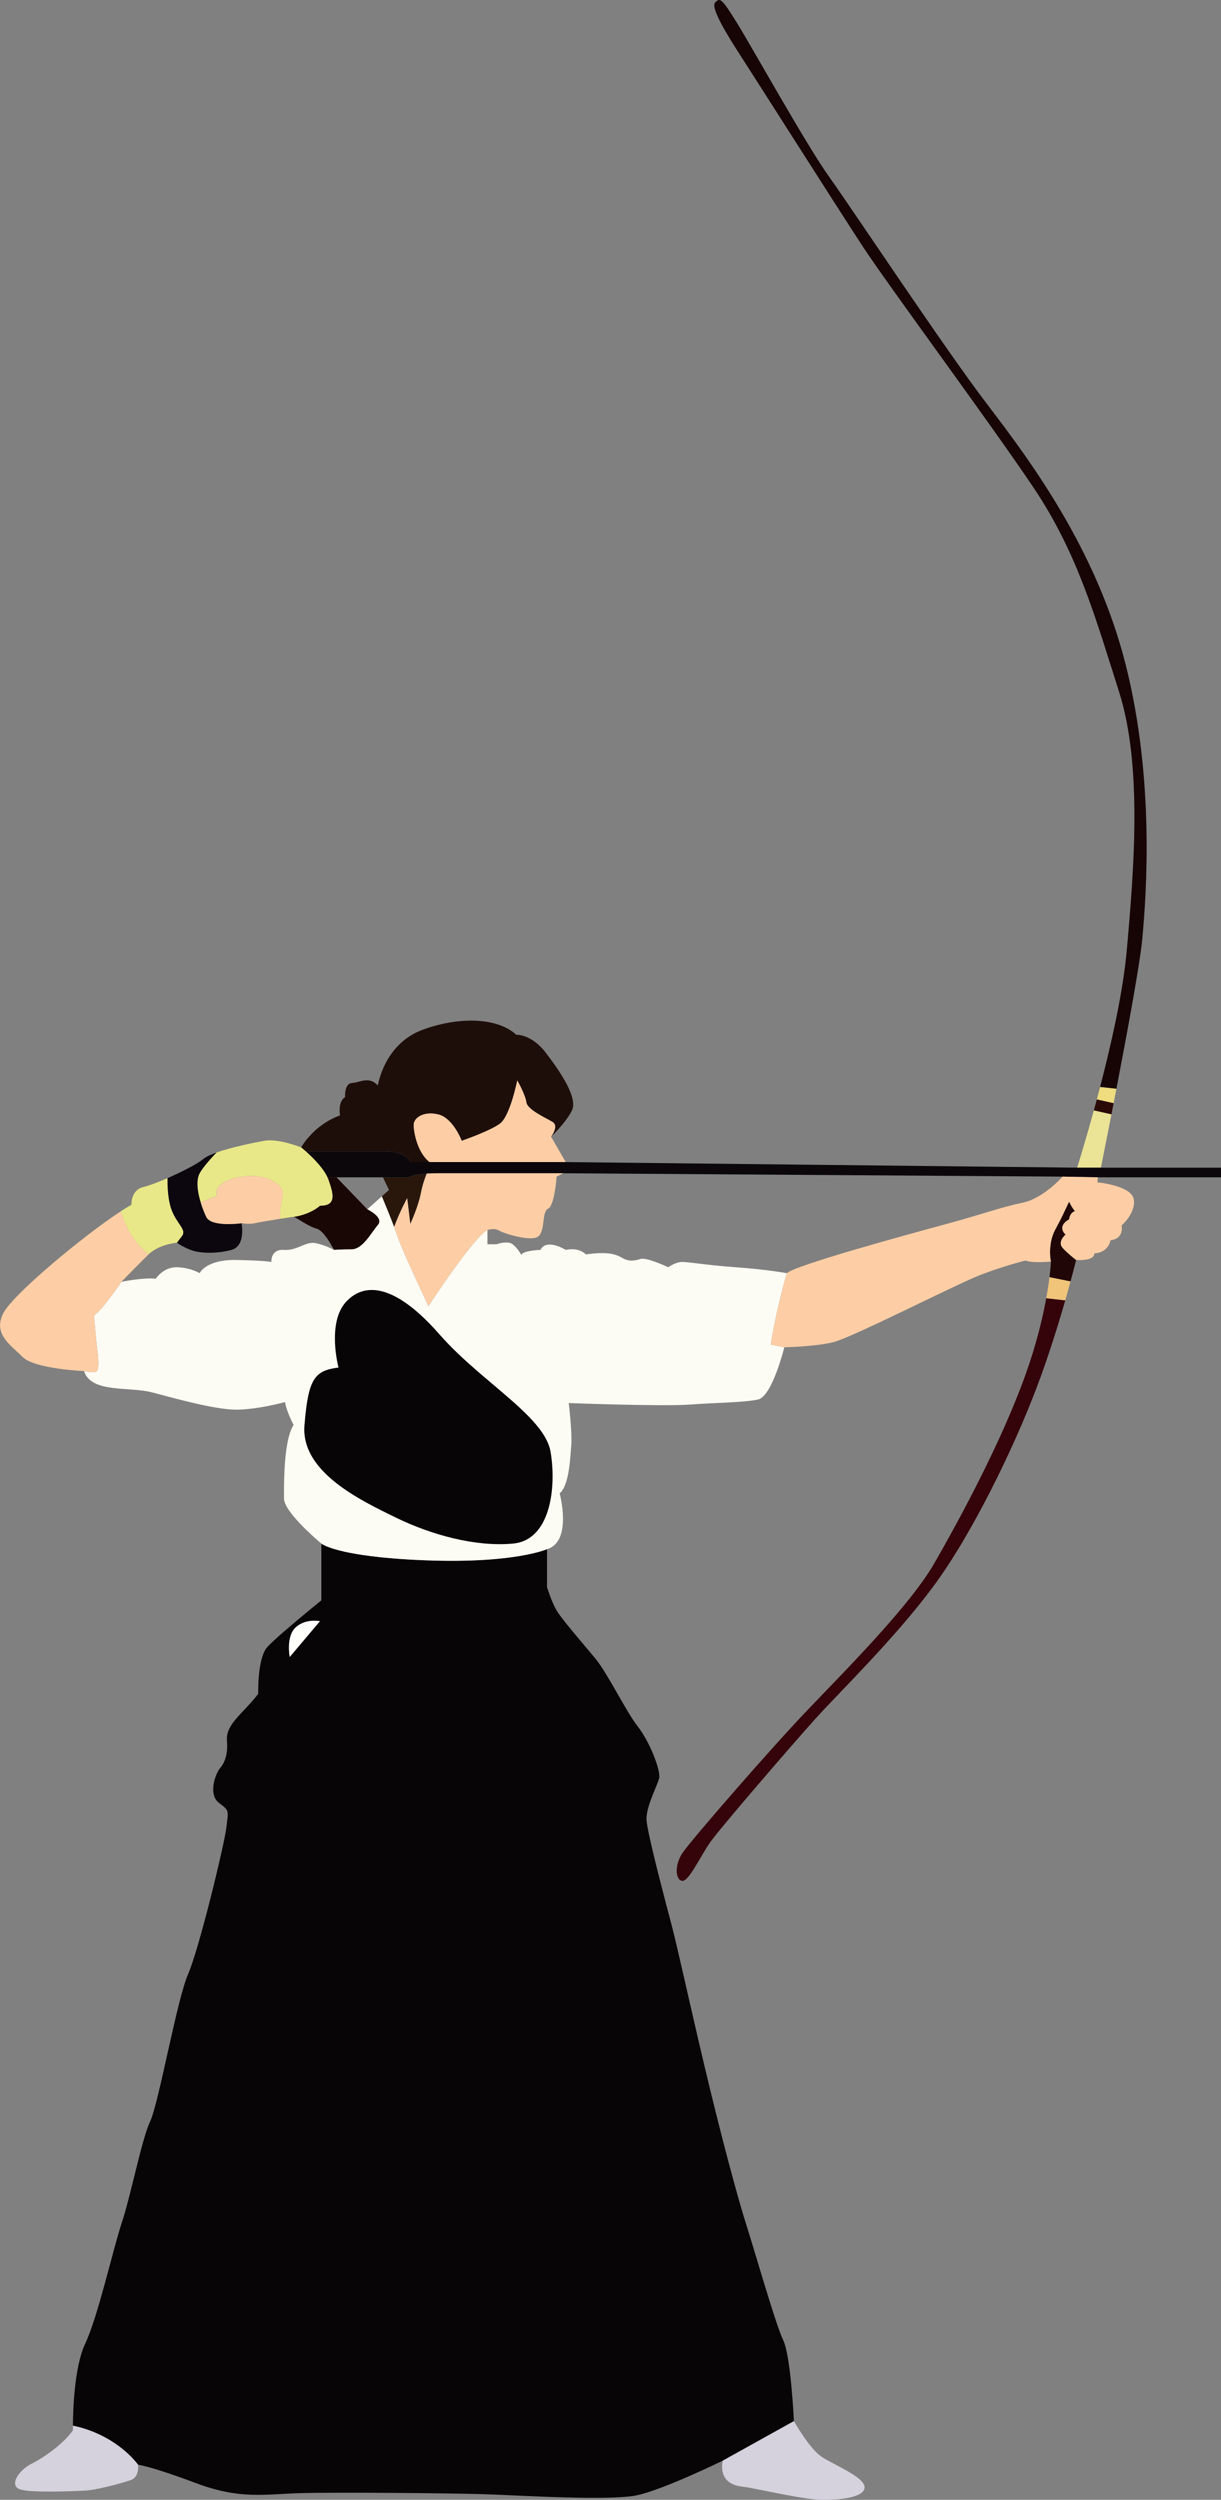 <svg width="85" height="174" viewBox="0 0 85 174" fill="none" xmlns="http://www.w3.org/2000/svg">
<rect x="0" y="0" width="85" height="174" fill="#808080" stroke="none"/>
<g clip-path="url(#clip0_1179_24020)">
<path d="M28.392 81.946H26.659L27.08 82.829L26.582 83.272C26.797 83.788 27.17 84.694 27.437 85.403C27.827 84.341 28.346 83.394 28.346 83.394L28.562 85.198C28.562 85.198 29.119 83.995 29.298 83.059C29.41 82.472 29.589 81.976 29.707 81.687C28.628 81.754 28.532 81.947 28.392 81.947L28.392 81.946Z" fill="#29170C"/>
<path d="M17.684 95.116C17.684 95.116 17.458 94.112 17.384 93.496C17.346 93.184 17.424 92.667 17.509 92.234C17.4 91.23 17.2 89.944 16.896 89.571C16.397 88.961 15.659 89.157 16.158 89.788C16.657 90.419 17.048 92.711 17.048 92.711C17.048 92.711 16.548 91.163 16.05 90.574C15.55 89.986 14.704 89.986 14.118 89.788C13.532 89.591 13.315 89.135 13.054 89.219C12.91 89.266 13.46 90.224 14.091 91.209C14.484 91.4 14.974 91.687 15.387 92.079C16.23 92.88 17.683 95.116 17.683 95.116L17.684 95.116Z" fill="#F8EED1"/>
<path d="M25.569 84.171L23.425 81.946H22.797C22.821 82 22.844 82.053 22.863 82.105C23.214 83.111 23.448 83.924 22.276 83.924C22.276 83.924 21.643 84.524 20.437 84.7C20.578 84.7 21.457 85.371 22.024 85.513C22.591 85.654 23.249 87 23.249 87C23.249 87 23.706 86.96 24.479 86.96C25.252 86.96 25.85 85.795 26.307 85.265C26.764 84.735 25.568 84.171 25.568 84.171L25.569 84.171Z" fill="#190705"/>
<path d="M77.72 75.779L76.585 75.656C76.507 75.953 76.43 76.245 76.355 76.528L77.525 76.789C77.588 76.462 77.654 76.125 77.72 75.779H77.72Z" fill="#EEDC7E"/>
<path d="M79.52 65.351C79.802 62.315 80.399 54.3 78.361 46.249C76.322 38.199 71.683 32.02 68.695 28.101C65.707 24.182 59.346 14.578 57.729 12.318C56.112 10.058 52.351 3.279 51.297 1.584C50.243 -0.111 50.137 -0.182 49.786 0.171C49.434 0.525 50.664 2.502 51.578 3.914C52.492 5.327 58.327 14.507 60.084 17.191C61.842 19.874 68.906 29.407 71.964 33.962C75.022 38.517 76.287 43.072 77.904 48.156C79.52 53.241 78.958 60.408 78.431 66.235C78.176 69.058 77.359 72.676 76.585 75.656L77.72 75.78C78.471 71.885 79.362 67.06 79.521 65.352L79.52 65.351Z" fill="#170506"/>
<path d="M71.366 95.752C69.679 100.448 66.727 105.885 65.04 108.816C63.353 111.747 58.959 116.16 56.288 118.949C53.617 121.739 48.169 128.024 47.536 128.942C46.904 129.86 47.044 130.884 47.501 130.919C47.958 130.954 48.766 129.189 49.435 128.236C50.102 127.283 55.093 121.492 56.745 119.656C58.398 117.82 62.228 114.112 64.935 110.476C67.641 106.839 70.558 100.836 72.175 96.564C72.987 94.419 73.674 92.195 74.158 90.51L72.835 90.361C72.585 91.734 72.144 93.589 71.367 95.752H71.366Z" fill="#34040A"/>
<path d="M72.835 90.362L74.157 90.511C74.299 90.019 74.422 89.574 74.527 89.189L73.06 88.894C73.012 89.288 72.94 89.782 72.834 90.362H72.835Z" fill="#F0C57A"/>
<path d="M38.011 73.296C36.992 71.954 35.937 72.025 35.937 72.025C34.742 70.895 32.142 70.683 29.435 71.671C26.729 72.66 26.307 75.555 26.307 75.555C25.674 74.884 25.077 75.344 24.515 75.379C23.952 75.414 24.023 76.367 24.023 76.367C23.495 76.685 23.671 77.638 23.671 77.638C21.808 78.309 20.965 79.863 20.965 79.863C20.965 79.863 21.099 79.971 21.294 80.145H26.799C28.31 80.145 28.562 80.887 28.562 80.887H29.901C28.987 80.159 28.772 78.612 28.803 78.239C28.838 77.815 29.471 77.32 30.507 77.568C31.543 77.815 32.142 79.403 32.142 79.403C32.142 79.403 33.336 78.996 34.197 78.565C34.44 78.443 34.658 78.32 34.813 78.203C35.516 77.673 36.008 75.201 36.008 75.201C36.008 75.201 36.571 76.19 36.641 76.72C36.711 77.25 38.012 77.815 38.47 78.097C38.928 78.379 38.363 79.121 38.363 79.121C38.363 79.121 39.347 78.203 39.804 77.32C40.261 76.438 39.031 74.637 38.011 73.295L38.011 73.296Z" fill="#1E0E0A"/>
<path d="M77.525 76.789L76.355 76.528C76.284 76.791 76.216 77.045 76.147 77.294L77.373 77.567C77.422 77.315 77.473 77.056 77.525 76.789Z" fill="#2A0907"/>
<path d="M77.373 77.567L76.147 77.294C75.507 79.63 74.986 81.275 74.986 81.275H76.638C76.638 81.275 76.952 79.722 77.373 77.567Z" fill="#EBE497"/>
<path d="M76.638 81.275H74.986L39.382 80.887H28.561C28.561 80.887 28.31 80.146 26.799 80.146H21.294C21.478 80.31 21.716 80.533 21.956 80.788C22.288 81.142 22.618 81.555 22.796 81.946H28.391C28.532 81.946 28.627 81.754 29.706 81.687C29.933 81.672 30.2 81.664 30.524 81.664H39.205L73.97 81.899L74.806 81.915L76.426 81.946H85.002V81.275H76.637H76.638Z" fill="#0B070A"/>
<path d="M73.972 86.854C73.589 86.431 74.178 85.936 74.178 85.936C73.546 85.3 74.425 84.877 74.425 84.877C74.477 84.506 74.662 84.356 74.833 84.299C74.618 84.057 74.425 83.641 74.425 83.641C74.425 83.641 74.361 83.775 74.233 84.044C74.169 84.178 74.085 84.356 73.972 84.594C73.519 85.548 73.299 85.724 73.159 86.466C73.148 86.523 73.142 86.578 73.134 86.633C73.042 87.294 73.159 87.808 73.159 87.808C73.159 87.808 73.146 88.194 73.061 88.894L74.527 89.189C74.777 88.269 74.916 87.702 74.916 87.702C74.916 87.702 74.354 87.278 73.971 86.854H73.972Z" fill="#200606"/>
<path d="M54.531 162.909C54.32 162.473 53.964 161.406 53.577 160.169C52.993 158.308 52.338 156.061 52 155C51.76 154.247 51.456 153.21 51.099 151.911C50.833 150.943 50.538 149.829 50.218 148.576C49.96 147.569 49.687 146.473 49.399 145.29C49.143 144.237 48.891 143.169 48.648 142.128C47.825 138.594 47.116 135.363 46.763 134.026C46.359 132.497 45.324 128.597 45.065 127.102C45.031 126.906 45.01 126.749 45.006 126.646C44.986 126.141 45.231 125.45 45.47 124.853C45.649 124.407 45.824 124.013 45.884 123.787C46.025 123.257 45.216 121.209 44.408 120.185C43.6 119.161 42.299 116.478 41.456 115.454C40.612 114.43 39.101 112.7 38.749 112.099C38.398 111.499 38.081 110.475 38.081 110.475V107.827C38.081 107.827 35.82 108.839 29.634 108.604C28.759 108.571 27.99 108.523 27.309 108.467C23.168 108.124 22.371 107.439 22.371 107.439V111.393C22.371 111.393 19.312 113.865 18.61 114.642C17.907 115.418 17.977 117.89 17.977 117.89C17.977 117.89 17.801 118.172 17.063 118.949C16.325 119.726 15.727 120.361 15.798 121.138C15.868 121.915 15.727 122.585 15.341 123.045C14.954 123.504 14.497 124.916 15.236 125.481C15.974 126.046 15.903 125.975 15.763 127.176C15.622 128.376 13.865 135.65 13.091 137.415C12.318 139.181 11.053 146.384 10.455 147.654C9.858 148.926 9.12 152.775 8.487 154.681C7.854 156.588 6.835 161.213 5.921 163.155C5.162 164.771 5.082 167.848 5.077 168.839C5.793 168.987 6.416 169.213 6.958 169.471C8.756 170.329 9.612 171.558 9.612 171.558C9.612 171.558 10.526 171.664 13.619 172.829C16.712 173.994 18.399 173.606 20.894 173.535C23.39 173.464 31.263 173.535 33.617 173.606C35.505 173.662 40.053 173.945 42.763 173.838C43.435 173.811 43.995 173.761 44.372 173.677C46.27 173.253 50.312 171.276 50.312 171.276L55.268 168.522C55.268 168.522 55.057 164.003 54.53 162.908L54.531 162.909Z" fill="#080507"/>
<path d="M53.918 92.131C54.013 91.659 54.111 91.215 54.206 90.81C54.322 90.313 54.432 89.877 54.525 89.527C54.675 88.961 54.777 88.619 54.777 88.619C54.777 88.619 53.371 88.359 51.227 88.207C49.083 88.055 47.818 87.808 47.396 87.843C46.974 87.878 46.517 88.207 46.517 88.207C46.517 88.207 45.006 87.489 44.584 87.631C44.163 87.772 43.776 87.808 43.389 87.596C43.002 87.384 42.545 87.066 40.788 87.313C40.788 87.313 40.331 86.793 39.382 87C39.382 87 38.047 86.157 37.624 87C37.624 87 36.429 87.031 36.289 87.348C36.289 87.348 35.871 86.572 35.447 86.501C35.023 86.43 34.567 86.607 34.567 86.607H33.934V85.618C33.743 85.714 33.47 85.974 33.156 86.329C31.853 87.799 29.826 90.914 29.826 90.914C29.826 90.914 29.123 89.424 28.514 88.069C28.132 87.217 27.786 86.418 27.678 86.077C27.622 85.9 27.537 85.665 27.437 85.402C27.17 84.694 26.797 83.787 26.582 83.271L25.569 84.171C25.569 84.171 26.764 84.735 26.307 85.265C25.85 85.795 25.253 86.96 24.48 86.96C23.706 86.96 23.25 87 23.25 87C23.25 87 22.758 86.713 22.024 86.536C21.291 86.359 20.719 87.066 19.77 87C18.821 86.933 18.891 87.843 18.891 87.843C18.891 87.843 18.54 87.737 16.431 87.701C14.323 87.666 13.9 88.619 13.9 88.619C13.9 88.619 13.268 88.231 12.319 88.207C11.37 88.183 10.842 89.008 10.842 89.008C10.034 88.902 8.453 89.22 8.453 89.22C8.453 89.22 8.154 89.661 7.782 90.163C7.352 90.743 6.824 91.404 6.544 91.556C6.544 91.556 6.674 93.191 6.762 93.846C6.83 94.357 6.897 95.014 6.799 95.318C6.771 95.403 6.732 95.462 6.675 95.481C6.414 95.568 5.852 95.435 5.852 95.435C6.344 96.989 8.98 96.494 10.597 96.918C10.75 96.958 10.916 97.002 11.089 97.049C12.743 97.489 15.204 98.151 16.572 98.119C16.772 98.114 16.977 98.101 17.181 98.082C17.73 98.032 18.276 97.941 18.729 97.849C19.38 97.718 19.84 97.589 19.84 97.589C19.946 98.26 20.438 99.178 20.438 99.178C20.189 99.566 20.033 100.199 19.935 100.896C19.879 101.296 19.841 101.716 19.817 102.126C19.763 103.021 19.77 103.86 19.77 104.298C19.77 105.286 22.371 107.44 22.371 107.44C22.371 107.44 23.169 108.125 27.309 108.468C27.991 108.525 28.76 108.572 29.635 108.605C35.821 108.841 38.082 107.829 38.082 107.829C39.874 107.299 38.96 103.945 38.96 103.945C39.628 103.38 39.699 101.473 39.769 100.59C39.839 99.707 39.593 97.659 39.593 97.659C39.593 97.659 46.095 97.906 48.029 97.765C49.962 97.624 51.789 97.624 52.773 97.412C52.967 97.371 53.155 97.203 53.332 96.963C54.057 95.984 54.601 93.775 54.601 93.775L53.653 93.593C53.734 93.089 53.825 92.597 53.919 92.131L53.918 92.131Z" fill="#FCFCF4"/>
<path d="M57.236 171.03C56.357 170.466 55.268 168.523 55.268 168.523L50.312 171.277C50.101 172.407 50.698 172.972 51.647 173.078C51.95 173.112 52.482 173.215 53.108 173.34C54.438 173.605 56.198 173.972 57.13 173.996C58.501 174.031 60.223 173.82 60.188 173.113C60.153 172.407 58.114 171.595 57.236 171.03V171.03Z" fill="#D5D2DD"/>
<path d="M6.957 169.473C6.415 169.214 5.792 168.988 5.076 168.841C5.075 169.042 5.077 169.159 5.077 169.159C4.444 170.077 3.109 171.03 2.195 171.49C1.281 171.949 0.648 172.973 1.351 173.255C2.054 173.537 5.041 173.396 5.885 173.361C6.277 173.344 6.876 173.228 7.464 173.087C8.138 172.926 8.799 172.733 9.119 172.619C9.716 172.407 9.611 171.56 9.611 171.56C9.611 171.56 8.755 170.331 6.957 169.473V169.473Z" fill="#D5D2DD"/>
<path d="M22.861 82.105C22.843 82.053 22.82 82 22.795 81.946C22.617 81.555 22.288 81.143 21.955 80.788C21.716 80.532 21.477 80.309 21.293 80.146C21.097 79.971 20.963 79.863 20.963 79.863C20.963 79.863 19.382 79.228 18.398 79.404C17.686 79.532 16.129 79.845 15.069 80.222C14.625 80.688 14.116 81.264 13.899 81.663C13.624 82.17 13.753 82.99 13.973 83.706C14.3 83.543 14.718 83.36 15.11 83.259C15.034 83.006 15.06 82.745 15.269 82.528C15.841 81.937 17.569 81.623 18.641 82.045C18.689 82.064 18.738 82.082 18.784 82.105C19.838 82.617 19.768 83.032 19.593 83.654C19.501 83.978 19.495 84.45 19.511 84.832C19.984 84.758 20.379 84.7 20.436 84.7C21.642 84.524 22.275 83.923 22.275 83.923C23.447 83.923 23.212 83.111 22.861 82.105V82.105Z" fill="#E9E888"/>
<path d="M11.798 83.687C11.681 83.124 11.657 82.48 11.66 82.004C10.993 82.294 10.363 82.532 9.998 82.617C9.084 82.829 9.154 83.853 9.154 83.853C8.932 83.978 8.677 84.136 8.397 84.319C8.543 84.756 8.704 85.135 8.87 85.464C9.393 86.498 9.976 87.035 10.357 87.297C10.402 87.255 10.438 87.221 10.455 87.207C11.258 86.562 12.318 86.501 12.318 86.501L12.669 86.042C13.021 85.583 12.318 85.23 11.931 84.171C11.877 84.022 11.834 83.858 11.799 83.687H11.798Z" fill="#E9E888"/>
<path d="M16.817 85.142C16.817 85.142 14.709 85.442 14.357 84.7C14.234 84.442 14.092 84.089 13.974 83.706C13.754 82.991 13.625 82.17 13.9 81.663C14.117 81.264 14.626 80.688 15.07 80.222C14.665 80.366 14.33 80.519 14.146 80.675C13.745 81.014 12.662 81.568 11.661 82.004C11.658 82.48 11.682 83.123 11.799 83.687C11.834 83.858 11.877 84.022 11.931 84.171C12.318 85.23 13.021 85.583 12.669 86.042L12.318 86.501C12.318 86.501 12.634 86.748 13.267 87C13.899 87.252 15.094 87.278 16.113 87C17.133 86.722 16.816 85.142 16.816 85.142L16.817 85.142Z" fill="#0C070E"/>
<path d="M30.526 81.664C30.203 81.664 29.935 81.673 29.708 81.687C29.59 81.976 29.41 82.472 29.299 83.059C29.12 83.994 28.563 85.197 28.563 85.197L28.347 83.394C28.347 83.394 27.828 84.341 27.438 85.403C27.537 85.665 27.622 85.901 27.679 86.078C27.787 86.419 28.132 87.218 28.515 88.07C29.124 89.425 29.827 90.915 29.827 90.915C29.827 90.915 31.854 87.8 33.157 86.33C33.471 85.975 33.744 85.715 33.935 85.619C33.935 85.619 34.392 85.443 34.743 85.654C35.016 85.819 36.175 86.194 36.927 86.19C37.145 86.189 37.331 86.157 37.449 86.078C37.977 85.725 37.696 84.348 38.152 84.136C38.609 83.924 38.749 81.899 38.749 81.899L39.206 81.664H30.525L30.526 81.664Z" fill="#FDCEA5"/>
<path d="M18.787 82.105C18.741 82.083 18.692 82.064 18.644 82.045C17.572 81.623 15.844 81.937 15.272 82.529C15.063 82.745 15.037 83.007 15.113 83.26C14.721 83.361 14.303 83.543 13.976 83.707C14.093 84.089 14.236 84.442 14.359 84.701C14.71 85.442 16.819 85.142 16.819 85.142C16.819 85.142 17.381 85.23 17.733 85.142C17.943 85.089 18.814 84.943 19.514 84.833C19.499 84.451 19.504 83.978 19.596 83.655C19.772 83.033 19.842 82.618 18.787 82.105Z" fill="#FDCEA5"/>
<path d="M38.471 78.097C38.013 77.815 36.712 77.25 36.642 76.72C36.571 76.19 36.009 75.202 36.009 75.202C36.009 75.202 35.517 77.674 34.814 78.203C34.659 78.32 34.441 78.444 34.197 78.566C33.337 78.996 32.142 79.404 32.142 79.404C32.142 79.404 31.544 77.815 30.507 77.568C29.471 77.321 28.838 77.816 28.803 78.239C28.773 78.612 28.988 80.16 29.902 80.887H39.383L38.364 79.121C38.364 79.121 38.929 78.38 38.471 78.097Z" fill="#FDCEA5"/>
<path d="M78.924 83.465C78.749 82.511 76.394 82.299 76.394 82.299L76.429 81.946L74.808 81.915L73.972 81.899C73.972 81.899 72.643 83.419 71.176 83.718C69.709 84.018 68.485 84.489 65.884 85.195C63.283 85.901 55.375 88.055 54.777 88.62C54.777 88.62 54.675 88.962 54.525 89.528C54.433 89.877 54.322 90.313 54.206 90.811C54.112 91.216 54.014 91.66 53.919 92.131C53.825 92.597 53.734 93.089 53.653 93.593L54.601 93.775C54.601 93.775 56.71 93.74 58.01 93.422C59.296 93.108 66.311 89.52 68.137 88.788C68.159 88.779 68.183 88.769 68.203 88.761C69.925 88.091 71.402 87.737 71.402 87.737C71.894 87.949 73.159 87.808 73.159 87.808C73.159 87.808 73.042 87.295 73.134 86.634C73.142 86.578 73.148 86.524 73.159 86.466C73.3 85.725 73.519 85.548 73.972 84.595C74.085 84.357 74.169 84.179 74.233 84.045C74.361 83.776 74.425 83.642 74.425 83.642C74.425 83.642 74.618 84.057 74.834 84.299C74.662 84.356 74.478 84.506 74.425 84.877C74.425 84.877 73.546 85.301 74.179 85.936C74.179 85.936 73.59 86.431 73.972 86.855C74.354 87.278 74.916 87.702 74.916 87.702C76.287 87.773 76.181 87.243 76.181 87.243C77.201 87.172 77.306 86.325 77.306 86.325C78.29 86.219 78.079 85.301 78.079 85.301C78.079 85.301 79.099 84.418 78.923 83.465L78.924 83.465Z" fill="#FDCEA5"/>
<path d="M8.872 85.464C8.706 85.135 8.545 84.756 8.4 84.318C5.759 86.048 0.896 90.099 0.229 91.408C-0.021 91.898 -0.042 92.306 0.068 92.665C0.282 93.368 1.006 93.884 1.565 94.445C2.408 95.292 5.853 95.433 5.853 95.433C5.853 95.433 6.415 95.567 6.676 95.48C6.732 95.46 6.772 95.402 6.799 95.317C6.897 95.012 6.83 94.356 6.762 93.844C6.676 93.19 6.545 91.555 6.545 91.555C6.825 91.403 7.353 90.742 7.783 90.161C8.154 89.66 8.453 89.218 8.453 89.218C8.453 89.218 9.942 87.694 10.359 87.296C9.978 87.033 9.395 86.496 8.872 85.462L8.872 85.464Z" fill="#FDCEA5"/>
<path d="M20.59 113.265C19.887 113.901 20.168 115.337 20.168 115.337L22.277 112.841C22.277 112.841 21.293 112.63 20.59 113.265V113.265Z" fill="#FFFFFC"/>
<path d="M38.328 101.048C38.155 100.037 37.31 99.036 36.175 97.981C34.538 96.46 32.297 94.826 30.595 92.88C29.628 91.775 28.741 90.988 27.935 90.485C26.338 89.487 25.062 89.603 24.128 90.573C22.722 92.033 23.565 95.187 23.565 95.187C22.854 95.276 22.369 95.431 22.025 95.821C21.826 96.046 21.674 96.353 21.553 96.772C21.455 97.116 21.376 97.535 21.311 98.05C21.268 98.395 21.23 98.778 21.195 99.212C20.933 102.461 25.112 104.438 27.572 105.638C30.032 106.839 33.125 107.687 35.727 107.439C38.328 107.192 38.749 103.52 38.328 101.048Z" fill="#080507"/>
</g>
<defs>
<clipPath id="clip0_1179_24020">
<rect width="85" height="174" fill="white"/>
</clipPath>
</defs>
</svg>
